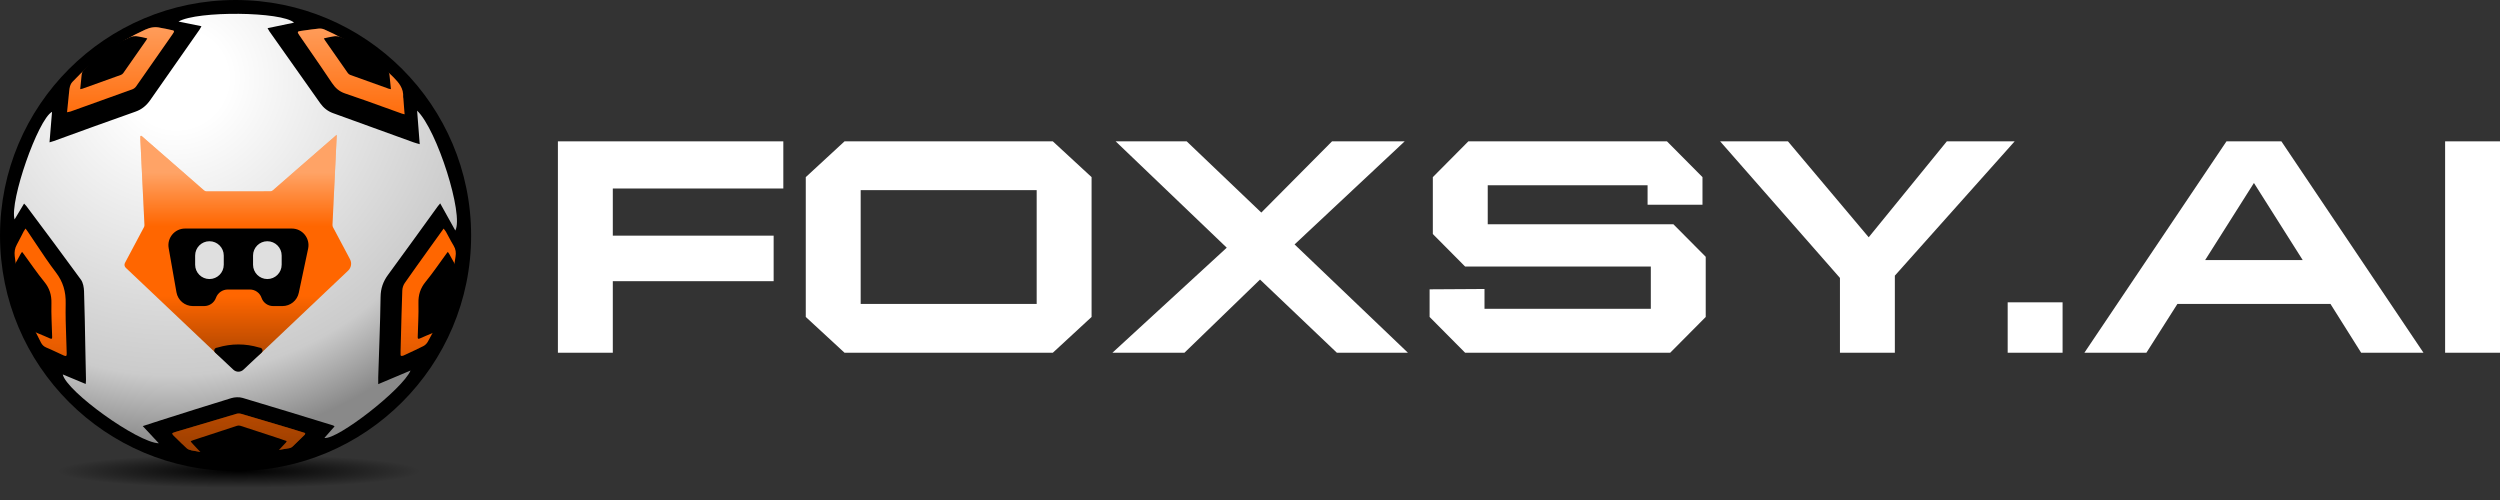 <svg width="180" height="36" viewBox="0 0 180 36" fill="none" xmlns="http://www.w3.org/2000/svg">
<rect x="0" y="0" width="180" height="36" fill="#333333" stroke="none"/>
<g id="Group 48095819">
<g id="FOXSY.AI">
<path d="M56.399 13.572H44.122V16.967H55.702V20.245H44.122V25.397H40.169V10.177H56.399V13.572Z" fill="white"/>
<path d="M60.806 25.397L58.016 22.821V12.753L60.806 10.177H75.804L78.594 12.753V22.821L75.804 25.397H60.806ZM61.969 21.884H74.641V13.689H61.969V21.884Z" fill="white"/>
<path d="M101.37 25.397H96.255L90.721 20.128L85.28 25.397H80.094L88.326 17.834L80.327 10.177H85.442L90.814 15.305L95.906 10.177H101.137L93.209 17.599L101.37 25.397Z" fill="white"/>
<path d="M105.489 25.397L102.931 22.821V20.831L106.884 20.807V22.236H118.859V19.192H105.489L103.164 16.85V12.753L105.722 10.177H120.021L122.579 12.753V14.743H118.626V13.338H107.117V16.148H120.486L122.812 18.489V22.821L120.254 25.397H105.489Z" fill="white"/>
<path d="M145.055 10.177L136.429 19.847V25.397H132.476V20.011L123.85 10.177H128.733L134.546 17.084L140.172 10.177H145.055Z" fill="white"/>
<path d="M144.553 25.397V21.767H148.506V25.397H144.553Z" fill="white"/>
<path d="M170.003 25.397L167.794 21.884H156.773L154.54 25.397H150.076L160.307 10.177H164.26L174.491 25.397H170.003ZM158.772 18.723H165.794L162.283 13.174L158.772 18.723Z" fill="white"/>
<path d="M176.048 25.397V10.177H180V25.397H176.048Z" fill="white"/>
</g>
<g id="Group 48095818">
<ellipse id="Ellipse 670" cx="17.202" cy="33.921" rx="13.084" ry="1.211" fill="url(#paint0_radial_52_3679)"/>
<ellipse id="Ellipse 665" cx="16.96" cy="16.96" rx="16.96" ry="16.96" transform="matrix(-1 0 0 1 33.921 0)" fill="black"/>
<g id="Group 48095779">
<g id="Group 48095758">
<path id="Vector" d="M6.172 27.647C5.601 27.409 5.07 27.188 4.519 26.959C4.779 28.181 9.914 31.871 11.435 31.917C11.044 31.497 10.679 31.107 10.279 30.679C10.726 30.534 11.114 30.406 11.504 30.282C13.216 29.74 14.927 29.191 16.646 28.668C16.902 28.59 17.219 28.576 17.472 28.651C19.65 29.296 21.82 29.968 23.992 30.633C24.012 30.64 24.03 30.657 24.09 30.699C23.845 30.978 23.604 31.25 23.356 31.533C24.298 31.674 28.998 28.016 29.559 26.677C28.771 27.009 28.036 27.319 27.232 27.659C27.232 27.463 27.228 27.316 27.232 27.169C27.292 25.238 27.375 23.308 27.401 21.378C27.409 20.765 27.586 20.267 27.94 19.786C29.142 18.149 30.328 16.498 31.521 14.853C31.561 14.797 31.608 14.747 31.694 14.642C32.065 15.31 32.42 15.946 32.782 16.598C33.405 15.482 31.473 9.342 30.032 7.966C30.093 8.753 30.154 9.541 30.22 10.381C30.038 10.326 29.9 10.294 29.767 10.245C27.835 9.547 25.903 8.85 23.974 8.145C23.602 8.01 23.296 7.77 23.064 7.444C21.841 5.715 20.62 3.986 19.397 2.256C19.354 2.195 19.322 2.128 19.264 2.028C19.916 1.892 20.534 1.764 21.17 1.631C20.316 0.83 14.208 0.765 12.853 1.551C13.421 1.667 13.945 1.775 14.504 1.888C14.448 1.987 14.411 2.069 14.36 2.142C13.179 3.833 11.999 5.526 10.812 7.214C10.545 7.593 10.215 7.878 9.75 8.04C7.782 8.728 5.826 9.449 3.865 10.158C3.787 10.186 3.706 10.206 3.565 10.249C3.627 9.491 3.685 8.779 3.746 8.052C2.735 8.595 0.679 14.477 1.049 15.8C1.283 15.41 1.498 15.049 1.734 14.656C1.805 14.734 1.859 14.783 1.902 14.841C3.215 16.602 4.534 18.357 5.825 20.134C5.985 20.353 6.04 20.688 6.051 20.973C6.099 22.327 6.115 23.682 6.143 25.037C6.159 25.8 6.176 26.563 6.191 27.327C6.193 27.416 6.181 27.506 6.171 27.649L6.172 27.647Z" fill="url(#paint1_radial_52_3679)"/>
<g id="Group 48095748">
<g id="Vector_2">
<path d="M24.241 9.704C24.241 9.705 24.241 9.705 24.241 9.706C23.903 9.999 23.587 10.274 23.271 10.55C22.061 11.603 20.853 12.656 19.642 13.707C19.598 13.745 19.531 13.773 19.474 13.773C17.949 13.777 16.424 13.775 14.899 13.778C14.808 13.778 14.739 13.751 14.67 13.69C13.18 12.389 11.689 11.091 10.197 9.792C10.162 9.761 10.107 9.789 10.106 9.836C10.105 9.914 10.104 9.986 10.107 10.058C10.159 11.155 10.21 12.251 10.264 13.348C10.309 14.303 10.357 15.258 10.401 16.213C10.404 16.265 10.383 16.323 10.358 16.37C9.906 17.224 9.451 18.076 8.997 18.929C8.935 19.046 8.959 19.19 9.056 19.28C11.209 21.319 13.362 23.357 15.519 25.399C16.445 26.275 17.893 26.275 18.819 25.399C20.901 23.429 22.981 21.459 25.066 19.485C25.29 19.273 25.345 18.938 25.201 18.666C24.794 17.9 24.385 17.135 23.98 16.367C23.954 16.318 23.936 16.255 23.939 16.199C23.97 15.473 24.006 14.748 24.041 14.022C24.065 13.518 24.089 13.014 24.113 12.511C24.155 11.62 24.198 10.73 24.239 9.838C24.241 9.803 24.24 9.769 24.239 9.705C24.239 9.704 24.24 9.704 24.241 9.704Z" fill="#FF6600"/>
<path d="M24.241 9.704C24.241 9.705 24.241 9.705 24.241 9.706C23.903 9.999 23.587 10.274 23.271 10.55C22.061 11.603 20.853 12.656 19.642 13.707C19.598 13.745 19.531 13.773 19.474 13.773C17.949 13.777 16.424 13.775 14.899 13.778C14.808 13.778 14.739 13.751 14.67 13.69C13.18 12.389 11.689 11.091 10.197 9.792C10.162 9.761 10.107 9.789 10.106 9.836C10.105 9.914 10.104 9.986 10.107 10.058C10.159 11.155 10.21 12.251 10.264 13.348C10.309 14.303 10.357 15.258 10.401 16.213C10.404 16.265 10.383 16.323 10.358 16.37C9.906 17.224 9.451 18.076 8.997 18.929C8.935 19.046 8.959 19.19 9.056 19.28C11.209 21.319 13.362 23.357 15.519 25.399C16.445 26.275 17.893 26.275 18.819 25.399C20.901 23.429 22.981 21.459 25.066 19.485C25.29 19.273 25.345 18.938 25.201 18.666C24.794 17.9 24.385 17.135 23.98 16.367C23.954 16.318 23.936 16.255 23.939 16.199C23.97 15.473 24.006 14.748 24.041 14.022C24.065 13.518 24.089 13.014 24.113 12.511C24.155 11.62 24.198 10.73 24.239 9.838C24.241 9.803 24.24 9.769 24.239 9.705C24.239 9.704 24.24 9.704 24.241 9.704Z" fill="url(#paint2_linear_52_3679)" fill-opacity="0.4"/>
<path d="M24.241 9.704C24.241 9.705 24.241 9.705 24.241 9.706C23.903 9.999 23.587 10.274 23.271 10.55C22.061 11.603 20.853 12.656 19.642 13.707C19.598 13.745 19.531 13.773 19.474 13.773C17.949 13.777 16.424 13.775 14.899 13.778C14.808 13.778 14.739 13.751 14.67 13.69C13.18 12.389 11.689 11.091 10.197 9.792C10.162 9.761 10.107 9.789 10.106 9.836C10.105 9.914 10.104 9.986 10.107 10.058C10.159 11.155 10.21 12.251 10.264 13.348C10.309 14.303 10.357 15.258 10.401 16.213C10.404 16.265 10.383 16.323 10.358 16.37C9.906 17.224 9.451 18.076 8.997 18.929C8.935 19.046 8.959 19.19 9.056 19.28C11.209 21.319 13.362 23.357 15.519 25.399C16.445 26.275 17.893 26.275 18.819 25.399C20.901 23.429 22.981 21.459 25.066 19.485C25.29 19.273 25.345 18.938 25.201 18.666C24.794 17.9 24.385 17.135 23.98 16.367C23.954 16.318 23.936 16.255 23.939 16.199C23.97 15.473 24.006 14.748 24.041 14.022C24.065 13.518 24.089 13.014 24.113 12.511C24.155 11.62 24.198 10.73 24.239 9.838C24.241 9.803 24.24 9.769 24.239 9.705C24.239 9.704 24.24 9.704 24.241 9.704Z" fill="url(#paint3_linear_52_3679)" fill-opacity="0.4"/>
</g>
<rect id="Rectangle 22665" width="7.667" height="3.486" transform="matrix(-1 0 0 1 20.997 16.884)" fill="#DFDFDF"/>
<path id="Subtract" fill-rule="evenodd" clip-rule="evenodd" d="M14.7 22.037C15.081 22.037 15.421 21.799 15.55 21.441C15.68 21.083 16.02 20.845 16.401 20.845L17.994 20.845C18.371 20.845 18.707 21.084 18.829 21.441C18.952 21.798 19.288 22.037 19.665 22.037L20.338 22.037C20.905 22.037 21.395 21.64 21.512 21.085L22.185 17.904C22.343 17.157 21.774 16.455 21.011 16.455L13.325 16.455C12.579 16.455 12.014 17.129 12.144 17.863L12.705 21.046C12.806 21.619 13.304 22.037 13.886 22.037L14.7 22.037ZM14.05 19.06C14.05 19.63 14.511 20.091 15.08 20.091C15.65 20.091 16.111 19.63 16.111 19.06L16.111 18.4C16.111 17.831 15.65 17.369 15.08 17.369C14.511 17.369 14.05 17.831 14.05 18.4L14.05 19.06ZM18.219 19.06C18.219 19.63 18.68 20.091 19.249 20.091C19.819 20.091 20.28 19.63 20.28 19.06L20.28 18.4C20.28 17.831 19.819 17.369 19.249 17.369C18.68 17.369 18.219 17.831 18.219 18.4L18.219 19.06Z" fill="black"/>
<path id="Union" d="M17.526 26.618C17.96 26.212 18.394 25.804 18.837 25.389C18.952 25.282 18.903 25.095 18.771 25.048C18.73 25.033 18.685 25.03 18.643 25.018C17.678 24.728 16.65 24.728 15.685 25.018C15.643 25.03 15.598 25.033 15.557 25.048C15.425 25.095 15.377 25.281 15.492 25.389C15.933 25.803 16.366 26.21 16.801 26.618C17.007 26.811 17.32 26.811 17.526 26.618Z" fill="black"/>
</g>
<g id="Union_2">
<path fill-rule="evenodd" clip-rule="evenodd" d="M4.942 8.06C4.91 8.065 4.873 8.072 4.829 8.081C4.829 8.081 4.829 8.081 4.829 8.081C4.829 8.081 4.828 8.081 4.828 8.081L4.87 7.664L4.87 7.664C4.908 7.284 4.944 6.927 4.981 6.57L4.981 6.569C5.007 6.323 5.032 6.093 5.224 5.887C6.724 4.285 8.47 3.037 10.468 2.13C10.83 1.967 11.175 1.912 11.553 2.002C11.627 2.02 11.703 2.032 11.779 2.045L11.779 2.045C11.842 2.055 11.904 2.066 11.966 2.079C12.096 2.106 12.225 2.136 12.364 2.168C12.396 2.176 12.429 2.183 12.463 2.191C12.516 2.203 12.543 2.264 12.515 2.311L12.515 2.311C12.487 2.362 12.465 2.4 12.44 2.436L12.229 2.74C11.419 3.905 10.609 5.069 9.793 6.229C9.731 6.317 9.625 6.395 9.524 6.432C8.101 6.949 6.674 7.459 5.248 7.968L5.087 8.026C5.046 8.041 5.003 8.049 4.942 8.06ZM29.132 8.231C29.131 8.231 29.131 8.231 29.131 8.23L29.131 8.23C29.088 8.219 29.054 8.211 29.027 8.204L29.027 8.204C28.98 8.192 28.953 8.185 28.926 8.176C28.538 8.037 28.151 7.897 27.763 7.757L27.763 7.757L27.763 7.757C26.797 7.408 25.831 7.059 24.857 6.732C24.429 6.589 24.151 6.344 23.907 5.979C23.374 5.177 22.827 4.385 22.28 3.593C22.035 3.239 21.791 2.884 21.547 2.529C21.389 2.299 21.405 2.262 21.669 2.226L21.897 2.194C22.244 2.145 22.592 2.095 22.941 2.06C23.073 2.047 23.222 2.065 23.343 2.117C25.23 2.938 26.876 4.107 28.328 5.561C28.731 5.966 29.069 6.377 29.027 6.988C29.026 7.006 29.03 7.025 29.034 7.043C29.037 7.056 29.04 7.068 29.041 7.081L29.051 7.207L29.051 7.208L29.051 7.208L29.051 7.208C29.077 7.536 29.103 7.866 29.131 8.23L29.131 8.23C29.132 8.23 29.132 8.23 29.132 8.231ZM1.838 16.453C1.838 16.453 1.838 16.453 1.838 16.454L1.838 16.454C1.863 16.488 1.884 16.517 1.904 16.544C1.942 16.596 1.972 16.636 2 16.677C2.203 16.975 2.404 17.276 2.604 17.577C3.063 18.265 3.521 18.954 4.019 19.606C4.539 20.285 4.75 20.995 4.729 21.865C4.71 22.7 4.739 23.537 4.768 24.374C4.78 24.728 4.793 25.082 4.801 25.437C4.806 25.639 4.762 25.672 4.581 25.589C4.45 25.53 4.32 25.469 4.189 25.408L4.189 25.407C3.907 25.276 3.625 25.144 3.338 25.024C3.165 24.952 3.048 24.848 2.956 24.676C1.919 22.738 1.3 20.655 1.06 18.439C1.028 18.141 1.065 17.873 1.212 17.612C1.325 17.411 1.429 17.204 1.534 16.997L1.534 16.997L1.534 16.997L1.534 16.997C1.588 16.889 1.643 16.781 1.698 16.673C1.72 16.632 1.746 16.593 1.778 16.545C1.796 16.518 1.816 16.489 1.838 16.454L1.837 16.454C1.837 16.453 1.837 16.453 1.838 16.453ZM31.692 16.803L31.692 16.804C31.555 16.992 31.424 17.174 31.294 17.356C31.154 17.551 31.014 17.745 30.875 17.94C30.293 18.751 29.711 19.562 29.14 20.38C29.037 20.528 28.971 20.733 28.965 20.915C28.924 22.073 28.895 23.232 28.865 24.39C28.858 24.68 28.851 24.969 28.843 25.259C28.841 25.333 28.842 25.407 28.843 25.492V25.492C28.843 25.512 28.843 25.533 28.843 25.555C28.843 25.599 28.883 25.632 28.927 25.626L28.927 25.626C28.977 25.618 29.02 25.612 29.058 25.595L29.288 25.488C29.692 25.301 30.094 25.115 30.491 24.913C30.613 24.85 30.728 24.733 30.797 24.613C31.76 22.927 32.403 21.127 32.687 19.204C32.697 19.139 32.706 19.074 32.716 19.009L32.716 19.009C32.741 18.835 32.766 18.662 32.797 18.489C32.847 18.203 32.818 17.942 32.66 17.684C32.53 17.474 32.413 17.255 32.297 17.036C32.234 16.918 32.172 16.8 32.107 16.683C32.081 16.638 32.048 16.596 32.009 16.547C31.989 16.521 31.966 16.492 31.942 16.46C31.942 16.459 31.941 16.459 31.94 16.46C31.94 16.46 31.94 16.46 31.94 16.46C31.855 16.578 31.772 16.692 31.692 16.803ZM12.418 31.258C12.398 31.226 12.411 31.183 12.446 31.17C12.454 31.166 12.462 31.163 12.47 31.16C12.529 31.137 12.581 31.117 12.634 31.101L12.95 31.007C14.307 30.601 15.666 30.194 17.026 29.794C17.128 29.764 17.258 29.765 17.36 29.795C18.419 30.105 19.475 30.421 20.532 30.737C20.673 30.779 20.813 30.821 20.954 30.863C21.188 30.933 21.42 31.006 21.656 31.08C21.749 31.109 21.843 31.138 21.937 31.168C21.968 31.177 21.983 31.212 21.971 31.241C21.959 31.27 21.95 31.291 21.934 31.306C21.904 31.336 21.873 31.366 21.842 31.397C21.582 31.653 21.322 31.91 21.055 32.16C20.999 32.213 20.913 32.256 20.833 32.268C20.575 32.308 20.316 32.352 20.058 32.396C19.413 32.506 18.768 32.616 18.118 32.66C16.672 32.755 15.222 32.71 13.795 32.428C13.673 32.403 13.535 32.355 13.449 32.277C13.176 32.03 12.916 31.772 12.655 31.515C12.599 31.46 12.543 31.404 12.486 31.349C12.461 31.324 12.441 31.293 12.418 31.258Z" fill="#FF6600"/>
<path fill-rule="evenodd" clip-rule="evenodd" d="M4.942 8.06C4.91 8.065 4.873 8.072 4.829 8.081C4.829 8.081 4.829 8.081 4.829 8.081C4.829 8.081 4.828 8.081 4.828 8.081L4.87 7.664L4.87 7.664C4.908 7.284 4.944 6.927 4.981 6.57L4.981 6.569C5.007 6.323 5.032 6.093 5.224 5.887C6.724 4.285 8.47 3.037 10.468 2.13C10.83 1.967 11.175 1.912 11.553 2.002C11.627 2.02 11.703 2.032 11.779 2.045L11.779 2.045C11.842 2.055 11.904 2.066 11.966 2.079C12.096 2.106 12.225 2.136 12.364 2.168C12.396 2.176 12.429 2.183 12.463 2.191C12.516 2.203 12.543 2.264 12.515 2.311L12.515 2.311C12.487 2.362 12.465 2.4 12.44 2.436L12.229 2.74C11.419 3.905 10.609 5.069 9.793 6.229C9.731 6.317 9.625 6.395 9.524 6.432C8.101 6.949 6.674 7.459 5.248 7.968L5.087 8.026C5.046 8.041 5.003 8.049 4.942 8.06ZM29.132 8.231C29.131 8.231 29.131 8.231 29.131 8.23L29.131 8.23C29.088 8.219 29.054 8.211 29.027 8.204L29.027 8.204C28.98 8.192 28.953 8.185 28.926 8.176C28.538 8.037 28.151 7.897 27.763 7.757L27.763 7.757L27.763 7.757C26.797 7.408 25.831 7.059 24.857 6.732C24.429 6.589 24.151 6.344 23.907 5.979C23.374 5.177 22.827 4.385 22.28 3.593C22.035 3.239 21.791 2.884 21.547 2.529C21.389 2.299 21.405 2.262 21.669 2.226L21.897 2.194C22.244 2.145 22.592 2.095 22.941 2.06C23.073 2.047 23.222 2.065 23.343 2.117C25.23 2.938 26.876 4.107 28.328 5.561C28.731 5.966 29.069 6.377 29.027 6.988C29.026 7.006 29.03 7.025 29.034 7.043C29.037 7.056 29.04 7.068 29.041 7.081L29.051 7.207L29.051 7.208L29.051 7.208L29.051 7.208C29.077 7.536 29.103 7.866 29.131 8.23L29.131 8.23C29.132 8.23 29.132 8.23 29.132 8.231ZM1.838 16.453C1.838 16.453 1.838 16.453 1.838 16.454L1.838 16.454C1.863 16.488 1.884 16.517 1.904 16.544C1.942 16.596 1.972 16.636 2 16.677C2.203 16.975 2.404 17.276 2.604 17.577C3.063 18.265 3.521 18.954 4.019 19.606C4.539 20.285 4.75 20.995 4.729 21.865C4.71 22.7 4.739 23.537 4.768 24.374C4.78 24.728 4.793 25.082 4.801 25.437C4.806 25.639 4.762 25.672 4.581 25.589C4.45 25.53 4.32 25.469 4.189 25.408L4.189 25.407C3.907 25.276 3.625 25.144 3.338 25.024C3.165 24.952 3.048 24.848 2.956 24.676C1.919 22.738 1.3 20.655 1.06 18.439C1.028 18.141 1.065 17.873 1.212 17.612C1.325 17.411 1.429 17.204 1.534 16.997L1.534 16.997L1.534 16.997L1.534 16.997C1.588 16.889 1.643 16.781 1.698 16.673C1.72 16.632 1.746 16.593 1.778 16.545C1.796 16.518 1.816 16.489 1.838 16.454L1.837 16.454C1.837 16.453 1.837 16.453 1.838 16.453ZM31.692 16.803L31.692 16.804C31.555 16.992 31.424 17.174 31.294 17.356C31.154 17.551 31.014 17.745 30.875 17.94C30.293 18.751 29.711 19.562 29.14 20.38C29.037 20.528 28.971 20.733 28.965 20.915C28.924 22.073 28.895 23.232 28.865 24.39C28.858 24.68 28.851 24.969 28.843 25.259C28.841 25.333 28.842 25.407 28.843 25.492V25.492C28.843 25.512 28.843 25.533 28.843 25.555C28.843 25.599 28.883 25.632 28.927 25.626L28.927 25.626C28.977 25.618 29.02 25.612 29.058 25.595L29.288 25.488C29.692 25.301 30.094 25.115 30.491 24.913C30.613 24.85 30.728 24.733 30.797 24.613C31.76 22.927 32.403 21.127 32.687 19.204C32.697 19.139 32.706 19.074 32.716 19.009L32.716 19.009C32.741 18.835 32.766 18.662 32.797 18.489C32.847 18.203 32.818 17.942 32.66 17.684C32.53 17.474 32.413 17.255 32.297 17.036C32.234 16.918 32.172 16.8 32.107 16.683C32.081 16.638 32.048 16.596 32.009 16.547C31.989 16.521 31.966 16.492 31.942 16.46C31.942 16.459 31.941 16.459 31.94 16.46C31.94 16.46 31.94 16.46 31.94 16.46C31.855 16.578 31.772 16.692 31.692 16.803ZM12.418 31.258C12.398 31.226 12.411 31.183 12.446 31.17C12.454 31.166 12.462 31.163 12.47 31.16C12.529 31.137 12.581 31.117 12.634 31.101L12.95 31.007C14.307 30.601 15.666 30.194 17.026 29.794C17.128 29.764 17.258 29.765 17.36 29.795C18.419 30.105 19.475 30.421 20.532 30.737C20.673 30.779 20.813 30.821 20.954 30.863C21.188 30.933 21.42 31.006 21.656 31.08C21.749 31.109 21.843 31.138 21.937 31.168C21.968 31.177 21.983 31.212 21.971 31.241C21.959 31.27 21.95 31.291 21.934 31.306C21.904 31.336 21.873 31.366 21.842 31.397C21.582 31.653 21.322 31.91 21.055 32.16C20.999 32.213 20.913 32.256 20.833 32.268C20.575 32.308 20.316 32.352 20.058 32.396C19.413 32.506 18.768 32.616 18.118 32.66C16.672 32.755 15.222 32.71 13.795 32.428C13.673 32.403 13.535 32.355 13.449 32.277C13.176 32.03 12.916 31.772 12.655 31.515C12.599 31.46 12.543 31.404 12.486 31.349C12.461 31.324 12.441 31.293 12.418 31.258Z" fill="url(#paint4_linear_52_3679)" fill-opacity="0.4"/>
<path fill-rule="evenodd" clip-rule="evenodd" d="M4.942 8.06C4.91 8.065 4.873 8.072 4.829 8.081C4.829 8.081 4.829 8.081 4.829 8.081C4.829 8.081 4.828 8.081 4.828 8.081L4.87 7.664L4.87 7.664C4.908 7.284 4.944 6.927 4.981 6.57L4.981 6.569C5.007 6.323 5.032 6.093 5.224 5.887C6.724 4.285 8.47 3.037 10.468 2.13C10.83 1.967 11.175 1.912 11.553 2.002C11.627 2.02 11.703 2.032 11.779 2.045L11.779 2.045C11.842 2.055 11.904 2.066 11.966 2.079C12.096 2.106 12.225 2.136 12.364 2.168C12.396 2.176 12.429 2.183 12.463 2.191C12.516 2.203 12.543 2.264 12.515 2.311L12.515 2.311C12.487 2.362 12.465 2.4 12.44 2.436L12.229 2.74C11.419 3.905 10.609 5.069 9.793 6.229C9.731 6.317 9.625 6.395 9.524 6.432C8.101 6.949 6.674 7.459 5.248 7.968L5.087 8.026C5.046 8.041 5.003 8.049 4.942 8.06ZM29.132 8.231C29.131 8.231 29.131 8.231 29.131 8.23L29.131 8.23C29.088 8.219 29.054 8.211 29.027 8.204L29.027 8.204C28.98 8.192 28.953 8.185 28.926 8.176C28.538 8.037 28.151 7.897 27.763 7.757L27.763 7.757L27.763 7.757C26.797 7.408 25.831 7.059 24.857 6.732C24.429 6.589 24.151 6.344 23.907 5.979C23.374 5.177 22.827 4.385 22.28 3.593C22.035 3.239 21.791 2.884 21.547 2.529C21.389 2.299 21.405 2.262 21.669 2.226L21.897 2.194C22.244 2.145 22.592 2.095 22.941 2.06C23.073 2.047 23.222 2.065 23.343 2.117C25.23 2.938 26.876 4.107 28.328 5.561C28.731 5.966 29.069 6.377 29.027 6.988C29.026 7.006 29.03 7.025 29.034 7.043C29.037 7.056 29.04 7.068 29.041 7.081L29.051 7.207L29.051 7.208L29.051 7.208L29.051 7.208C29.077 7.536 29.103 7.866 29.131 8.23L29.131 8.23C29.132 8.23 29.132 8.23 29.132 8.231ZM1.838 16.453C1.838 16.453 1.838 16.453 1.838 16.454L1.838 16.454C1.863 16.488 1.884 16.517 1.904 16.544C1.942 16.596 1.972 16.636 2 16.677C2.203 16.975 2.404 17.276 2.604 17.577C3.063 18.265 3.521 18.954 4.019 19.606C4.539 20.285 4.75 20.995 4.729 21.865C4.71 22.7 4.739 23.537 4.768 24.374C4.78 24.728 4.793 25.082 4.801 25.437C4.806 25.639 4.762 25.672 4.581 25.589C4.45 25.53 4.32 25.469 4.189 25.408L4.189 25.407C3.907 25.276 3.625 25.144 3.338 25.024C3.165 24.952 3.048 24.848 2.956 24.676C1.919 22.738 1.3 20.655 1.06 18.439C1.028 18.141 1.065 17.873 1.212 17.612C1.325 17.411 1.429 17.204 1.534 16.997L1.534 16.997L1.534 16.997L1.534 16.997C1.588 16.889 1.643 16.781 1.698 16.673C1.72 16.632 1.746 16.593 1.778 16.545C1.796 16.518 1.816 16.489 1.838 16.454L1.837 16.454C1.837 16.453 1.837 16.453 1.838 16.453ZM31.692 16.803L31.692 16.804C31.555 16.992 31.424 17.174 31.294 17.356C31.154 17.551 31.014 17.745 30.875 17.94C30.293 18.751 29.711 19.562 29.14 20.38C29.037 20.528 28.971 20.733 28.965 20.915C28.924 22.073 28.895 23.232 28.865 24.39C28.858 24.68 28.851 24.969 28.843 25.259C28.841 25.333 28.842 25.407 28.843 25.492V25.492C28.843 25.512 28.843 25.533 28.843 25.555C28.843 25.599 28.883 25.632 28.927 25.626L28.927 25.626C28.977 25.618 29.02 25.612 29.058 25.595L29.288 25.488C29.692 25.301 30.094 25.115 30.491 24.913C30.613 24.85 30.728 24.733 30.797 24.613C31.76 22.927 32.403 21.127 32.687 19.204C32.697 19.139 32.706 19.074 32.716 19.009L32.716 19.009C32.741 18.835 32.766 18.662 32.797 18.489C32.847 18.203 32.818 17.942 32.66 17.684C32.53 17.474 32.413 17.255 32.297 17.036C32.234 16.918 32.172 16.8 32.107 16.683C32.081 16.638 32.048 16.596 32.009 16.547C31.989 16.521 31.966 16.492 31.942 16.46C31.942 16.459 31.941 16.459 31.94 16.46C31.94 16.46 31.94 16.46 31.94 16.46C31.855 16.578 31.772 16.692 31.692 16.803ZM12.418 31.258C12.398 31.226 12.411 31.183 12.446 31.17C12.454 31.166 12.462 31.163 12.47 31.16C12.529 31.137 12.581 31.117 12.634 31.101L12.95 31.007C14.307 30.601 15.666 30.194 17.026 29.794C17.128 29.764 17.258 29.765 17.36 29.795C18.419 30.105 19.475 30.421 20.532 30.737C20.673 30.779 20.813 30.821 20.954 30.863C21.188 30.933 21.42 31.006 21.656 31.08C21.749 31.109 21.843 31.138 21.937 31.168C21.968 31.177 21.983 31.212 21.971 31.241C21.959 31.27 21.95 31.291 21.934 31.306C21.904 31.336 21.873 31.366 21.842 31.397C21.582 31.653 21.322 31.91 21.055 32.16C20.999 32.213 20.913 32.256 20.833 32.268C20.575 32.308 20.316 32.352 20.058 32.396C19.413 32.506 18.768 32.616 18.118 32.66C16.672 32.755 15.222 32.71 13.795 32.428C13.673 32.403 13.535 32.355 13.449 32.277C13.176 32.03 12.916 31.772 12.655 31.515C12.599 31.46 12.543 31.404 12.486 31.349C12.461 31.324 12.441 31.293 12.418 31.258Z" fill="url(#paint5_linear_52_3679)" fill-opacity="0.4"/>
</g>
<path id="Vector_3" d="M1.589 18.134C1.543 18.2 1.511 18.24 1.486 18.284C1.368 18.497 1.257 18.716 1.131 18.925C1.024 19.102 0.996 19.285 1.02 19.488C1.195 21 1.648 22.42 2.406 23.742C2.474 23.86 2.559 23.931 2.686 23.98C2.992 24.099 3.292 24.236 3.594 24.366C3.726 24.422 3.759 24.399 3.755 24.261C3.734 23.449 3.683 22.636 3.703 21.825C3.717 21.232 3.564 20.747 3.184 20.284C2.659 19.645 2.197 18.955 1.707 18.287C1.676 18.244 1.643 18.204 1.588 18.134H1.589Z" fill="black"/>
<path id="Vector_4" d="M5.775 6.421C5.854 6.404 5.897 6.4 5.936 6.386C6.859 6.057 7.783 5.727 8.704 5.393C8.767 5.37 8.833 5.321 8.872 5.266C9.425 4.48 9.974 3.691 10.524 2.902C10.548 2.867 10.567 2.829 10.605 2.765C10.466 2.733 10.348 2.705 10.228 2.679C10.143 2.661 10.055 2.651 9.97 2.632C9.734 2.576 9.519 2.609 9.293 2.712C8.047 3.276 6.957 4.055 6.022 5.053C5.902 5.181 5.886 5.325 5.87 5.478C5.838 5.781 5.809 6.083 5.775 6.421H5.775Z" fill="black"/>
<path id="Vector_5" d="M28.146 6.421C28.067 6.404 28.025 6.4 27.985 6.386C27.062 6.057 26.139 5.727 25.217 5.393C25.154 5.37 25.088 5.321 25.049 5.266C24.496 4.48 23.947 3.691 23.398 2.902C23.374 2.867 23.354 2.829 23.316 2.765C23.455 2.733 23.574 2.705 23.694 2.679C23.779 2.661 23.866 2.651 23.951 2.632C24.187 2.576 24.402 2.609 24.628 2.712C25.875 3.276 26.964 4.055 27.9 5.053C28.02 5.181 28.035 5.325 28.051 5.478C28.083 5.781 28.113 6.083 28.147 6.421H28.146Z" fill="black"/>
<path id="Vector_6" d="M13.731 31.765C13.763 31.814 13.781 31.855 13.81 31.885C14.038 32.132 14.263 32.382 14.501 32.619C14.563 32.681 14.662 32.719 14.75 32.739C15.775 32.962 16.816 32.998 17.855 32.922C18.509 32.874 19.156 32.722 19.805 32.612C19.862 32.603 19.924 32.569 19.964 32.527C20.178 32.306 20.387 32.078 20.596 31.852C20.613 31.833 20.619 31.803 20.64 31.756C20.385 31.669 20.139 31.583 19.892 31.502C19.032 31.218 18.172 30.934 17.311 30.657C17.237 30.633 17.144 30.632 17.07 30.656C16.018 30.997 14.967 31.344 13.916 31.69C13.859 31.709 13.804 31.735 13.731 31.765Z" fill="black"/>
<path id="Vector_7" d="M32.242 18.134C32.288 18.2 32.32 18.24 32.345 18.284C32.463 18.497 32.574 18.716 32.7 18.925C32.807 19.102 32.835 19.285 32.811 19.488C32.636 21 32.183 22.42 31.425 23.742C31.357 23.86 31.273 23.931 31.145 23.98C30.839 24.099 30.54 24.236 30.237 24.366C30.105 24.422 30.072 24.399 30.076 24.261C30.097 23.449 30.148 22.636 30.128 21.825C30.114 21.232 30.267 20.747 30.647 20.284C31.172 19.645 31.634 18.955 32.124 18.287C32.155 18.244 32.188 18.204 32.243 18.134H32.242Z" fill="black"/>
</g>
</g>
</g>
</g>
<defs>
<radialGradient id="paint0_radial_52_3679" cx="0" cy="0" r="1" gradientUnits="userSpaceOnUse" gradientTransform="translate(17.202 33.921) scale(13.084 1.211)">
<stop/>
<stop offset="1" stop-opacity="0"/>
</radialGradient>
<radialGradient id="paint1_radial_52_3679" cx="0" cy="0" r="1" gradientUnits="userSpaceOnUse" gradientTransform="translate(12.777 5.706) rotate(69.187) scale(26.267 27.042)">
<stop offset="0.134" stop-color="white"/>
<stop offset="0.809" stop-color="#CBCBCB"/>
<stop offset="1" stop-color="#898989"/>
</radialGradient>
<linearGradient id="paint2_linear_52_3679" x1="17.169" y1="16.293" x2="17.169" y2="12.42" gradientUnits="userSpaceOnUse">
<stop stop-color="white" stop-opacity="0"/>
<stop offset="1" stop-color="white"/>
</linearGradient>
<linearGradient id="paint3_linear_52_3679" x1="17.169" y1="21.314" x2="17.169" y2="26.961" gradientUnits="userSpaceOnUse">
<stop stop-opacity="0"/>
<stop offset="1"/>
</linearGradient>
<linearGradient id="paint4_linear_52_3679" x1="16.934" y1="9.177" x2="16.934" y2="1.016" gradientUnits="userSpaceOnUse">
<stop stop-color="white" stop-opacity="0"/>
<stop offset="1" stop-color="white"/>
</linearGradient>
<linearGradient id="paint5_linear_52_3679" x1="16.934" y1="22.641" x2="16.934" y2="32.701" gradientUnits="userSpaceOnUse">
<stop stop-opacity="0"/>
<stop offset="1"/>
</linearGradient>
</defs>
</svg>
